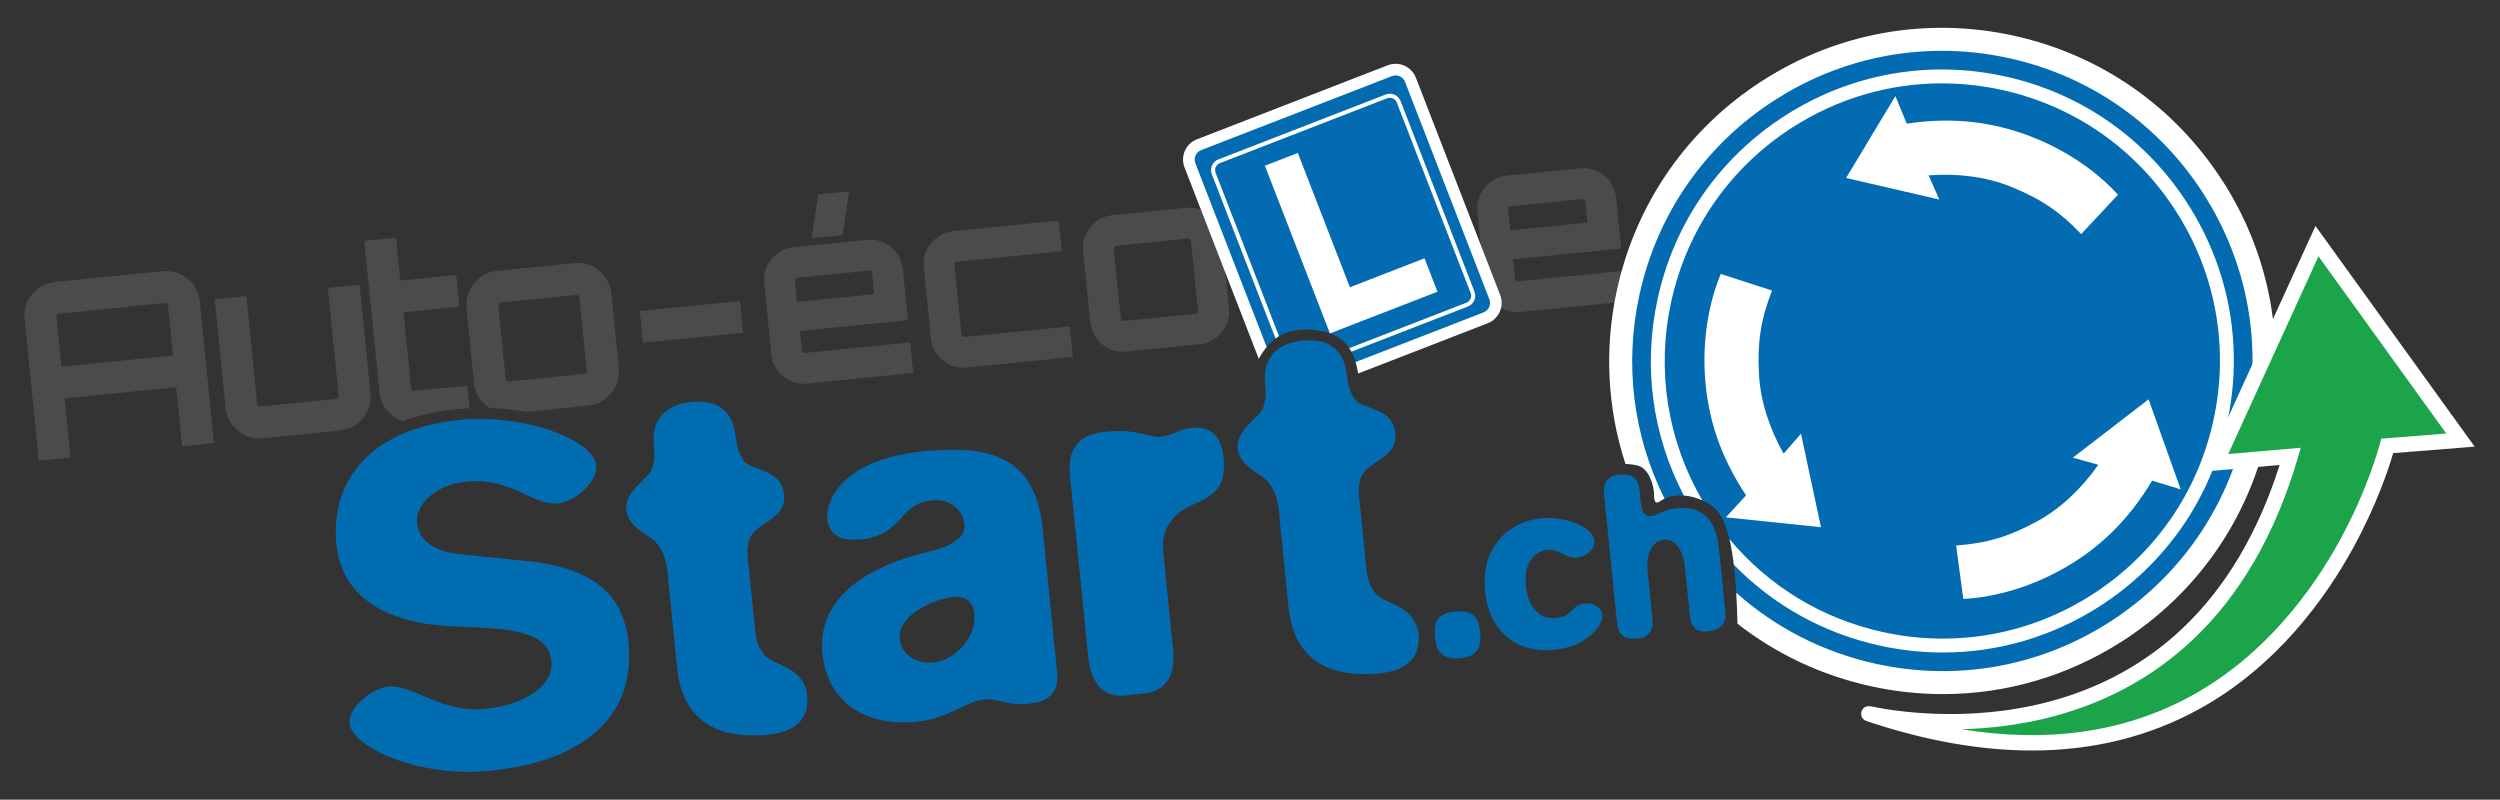 <svg width="322" height="103" viewBox="0 0 322 103" fill="none" xmlns="http://www.w3.org/2000/svg">
<rect x="0" y="0" width="322" height="103" fill="#333333" stroke="none"/>
<path d="M24.933 36.704C24.48 36.091 23.895 35.618 23.193 35.297C22.488 34.975 21.729 34.853 20.933 34.934L7.064 36.326C6.267 36.406 5.551 36.677 4.933 37.132C4.32 37.584 3.847 38.164 3.526 38.852C3.203 39.548 3.079 40.304 3.16 41.101L4.989 59.34L9.076 58.929L8.311 51.316L22.686 49.873L23.451 57.487L27.567 57.074L25.738 38.835C25.657 38.04 25.387 37.324 24.931 36.704H24.933ZM22.279 45.786L7.904 47.228L7.257 40.781C7.247 40.689 7.273 40.613 7.339 40.533C7.407 40.451 7.474 40.412 7.566 40.402L21.254 39.029C21.271 39.028 21.288 39.026 21.304 39.026C21.407 39.026 21.465 39.063 21.506 39.1C21.584 39.168 21.622 39.242 21.632 39.339L22.279 45.786Z" fill="#4A4B4C"/>
<path d="M46.304 36.663L42.218 37.073L43.615 50.991C43.624 51.083 43.599 51.158 43.533 51.239C43.467 51.319 43.396 51.36 43.306 51.369L33.516 52.351C33.423 52.361 33.349 52.335 33.267 52.269C33.184 52.201 33.146 52.134 33.136 52.042L31.739 38.124L27.653 38.535L29.058 52.542C29.139 53.341 29.409 54.054 29.864 54.66C30.313 55.261 30.89 55.732 31.578 56.062C32.142 56.333 32.745 56.469 33.378 56.469C33.527 56.469 33.679 56.461 33.831 56.447L43.803 55.446C44.601 55.365 45.319 55.089 45.936 54.622C46.545 54.16 47.017 53.584 47.337 52.906C47.662 52.221 47.786 51.468 47.708 50.671L46.303 36.663H46.304Z" fill="#4A4B4C"/>
<path d="M51.855 54.258C53.357 53.697 56.392 52.771 60.474 52.58L60.182 49.675L53.334 50.362C53.243 50.372 53.169 50.346 53.087 50.28C53.004 50.212 52.966 50.145 52.956 50.053L51.97 40.221L59.16 39.5L58.75 35.414L51.559 36.135L51.004 30.605L46.918 31.016L48.878 50.553C48.958 51.352 49.229 52.065 49.684 52.671C50.133 53.272 50.709 53.743 51.398 54.075C51.546 54.146 51.699 54.208 51.852 54.26L51.855 54.258Z" fill="#4A4B4C"/>
<path d="M79.706 47.461L78.735 37.791C78.658 37.017 78.388 36.306 77.932 35.678C77.478 35.056 76.899 34.576 76.207 34.254C75.512 33.931 74.755 33.808 73.959 33.887L63.987 34.888C63.187 34.969 62.474 35.245 61.867 35.712C61.272 36.169 60.802 36.745 60.47 37.421C60.134 38.11 60.004 38.863 60.084 39.663L61.055 49.332C61.135 50.132 61.412 50.845 61.879 51.452C62.218 51.895 62.622 52.266 63.084 52.564C64.532 52.614 66.079 52.762 67.708 53.047L75.801 52.234C76.6 52.154 77.317 51.877 77.934 51.41C78.542 50.95 79.014 50.372 79.335 49.694C79.66 49.009 79.784 48.256 79.704 47.459L79.706 47.461ZM75.505 48.042C75.449 48.116 75.389 48.15 75.302 48.159L65.513 49.141C65.419 49.151 65.345 49.125 65.265 49.059C65.183 48.991 65.144 48.924 65.134 48.83L64.183 39.343C64.174 39.251 64.199 39.176 64.265 39.093C64.333 39.011 64.4 38.973 64.492 38.963L74.282 37.981C74.295 37.981 74.306 37.98 74.317 37.98C74.388 37.98 74.445 38.004 74.504 38.056C74.581 38.123 74.62 38.197 74.63 38.294L75.581 47.781C75.59 47.877 75.566 47.958 75.505 48.038V48.042Z" fill="#4A4B4C"/>
<path d="M95.312 38.764L82.404 40.059L82.814 44.145L95.722 42.85L95.312 38.764Z" fill="#4A4B4C"/>
<path d="M103.622 45.463C103.54 45.471 103.473 45.449 103.399 45.387C103.325 45.328 103.289 45.267 103.281 45.183L103.024 42.621L116.94 41.224L116.278 34.633C116.204 33.89 115.945 33.208 115.508 32.606C115.073 32.007 114.516 31.548 113.853 31.239C113.185 30.929 112.459 30.81 111.697 30.887L102.169 31.843C101.401 31.92 100.717 32.186 100.133 32.635C99.562 33.074 99.111 33.624 98.793 34.275C98.469 34.936 98.344 35.66 98.421 36.426L99.348 45.666C99.425 46.433 99.691 47.117 100.14 47.702C100.579 48.273 101.131 48.724 101.778 49.042C102.312 49.304 102.888 49.437 103.495 49.437C103.638 49.437 103.783 49.428 103.93 49.414L117.622 48.04L117.226 44.1L103.621 45.465L103.622 45.463ZM112.595 37.884L102.649 38.882L102.372 36.117C102.364 36.035 102.386 35.968 102.446 35.894C102.507 35.82 102.568 35.784 102.65 35.776L112.004 34.838C112.015 34.838 112.025 34.836 112.036 34.836C112.099 34.836 112.149 34.857 112.202 34.904C112.273 34.965 112.308 35.033 112.316 35.12L112.593 37.884H112.595Z" fill="#4A4B4C"/>
<path d="M109.356 24.651L105.392 25.048L104.552 30.687L108.55 30.287L109.356 24.651Z" fill="#4A4B4C"/>
<path d="M124.178 43.401C124.096 43.409 124.029 43.387 123.955 43.326C123.881 43.264 123.845 43.203 123.837 43.121L122.928 34.056C122.92 33.974 122.942 33.906 123.002 33.832C123.063 33.758 123.124 33.722 123.206 33.714L136.754 32.354L136.358 28.413L122.723 29.781C121.956 29.858 121.27 30.124 120.688 30.573C120.116 31.012 119.666 31.563 119.347 32.211C119.024 32.873 118.898 33.595 118.975 34.363L119.902 43.602C119.979 44.37 120.245 45.054 120.694 45.638C121.133 46.21 121.685 46.662 122.332 46.979C122.867 47.241 123.443 47.373 124.05 47.373C124.193 47.373 124.338 47.365 124.484 47.351L138.177 45.978L137.781 42.036L124.175 43.401H124.178Z" fill="#4A4B4C"/>
<path d="M157.362 30.513C157.288 29.77 157.029 29.087 156.591 28.485C156.157 27.887 155.6 27.427 154.937 27.117C154.269 26.807 153.543 26.688 152.78 26.765L143.253 27.721C142.485 27.798 141.801 28.064 141.217 28.513C140.646 28.952 140.195 29.503 139.876 30.151C139.553 30.813 139.427 31.535 139.505 32.303L140.432 41.542C140.509 42.31 140.774 42.996 141.223 43.578C141.663 44.151 142.215 44.602 142.863 44.919C143.398 45.181 143.974 45.312 144.58 45.312C144.724 45.312 144.869 45.303 145.015 45.289L154.543 44.333C155.309 44.256 155.997 43.99 156.59 43.543C157.174 43.1 157.626 42.547 157.935 41.896C158.247 41.238 158.366 40.516 158.289 39.751L157.362 30.512V30.513ZM154.242 40.297C154.19 40.364 154.139 40.395 154.06 40.401L144.706 41.34C144.624 41.348 144.556 41.325 144.482 41.264C144.408 41.204 144.373 41.143 144.365 41.059L143.456 31.994C143.447 31.912 143.47 31.844 143.53 31.77C143.591 31.696 143.652 31.661 143.734 31.653L153.088 30.714C153.099 30.714 153.109 30.713 153.12 30.713C153.183 30.713 153.232 30.734 153.286 30.78C153.356 30.842 153.392 30.909 153.4 30.996L154.309 40.062C154.319 40.15 154.298 40.221 154.24 40.295L154.242 40.297Z" fill="#4A4B4C"/>
<path d="M209.093 34.881L195.488 36.246C195.404 36.254 195.338 36.231 195.264 36.172C195.19 36.111 195.154 36.049 195.146 35.967L194.889 33.405L208.805 32.008L208.144 25.418C208.07 24.674 207.811 23.992 207.373 23.39C206.938 22.791 206.381 22.331 205.718 22.022C205.05 21.711 204.325 21.592 203.562 21.67L194.034 22.625C193.267 22.703 192.581 22.968 191.998 23.417C191.427 23.857 190.976 24.407 190.658 25.056C190.334 25.717 190.209 26.441 190.286 27.207L191.213 36.447C191.29 37.215 191.556 37.898 192.005 38.483C192.444 39.054 192.996 39.505 193.643 39.823C194.177 40.086 194.754 40.218 195.36 40.218C195.504 40.218 195.648 40.21 195.795 40.195L209.487 38.821L209.092 34.879L209.093 34.881ZM204.46 28.667L194.514 29.665L194.237 26.9C194.229 26.818 194.252 26.75 194.311 26.676C194.372 26.602 194.433 26.567 194.515 26.559L203.869 25.621C203.88 25.621 203.89 25.621 203.901 25.621C203.964 25.621 204.014 25.642 204.069 25.688C204.14 25.749 204.173 25.817 204.183 25.904L204.46 28.669V28.667Z" fill="#4A4B4C"/>
<path fill-rule="evenodd" clip-rule="evenodd" d="M219.68 66.627C217.292 64.71 215.314 65.706 213.763 66.237C215.902 70.177 218.671 73.759 221.971 76.832C221.33 68.762 220.68 67.43 219.68 66.628V66.627Z" fill="#036BB1"/>
<path fill-rule="evenodd" clip-rule="evenodd" d="M259.011 6.033C236.664 1.15 214.592 15.308 209.709 37.654C208.026 45.36 208.607 53.033 211.006 59.979C211.014 59.981 211.022 59.983 211.03 59.986C212.271 60.346 213.052 62.313 213.052 63.871C213.052 65.152 213.683 64.619 213.834 64.545C214.283 64.196 216.174 63.23 218.894 64.286C221.229 65.192 223.263 66.267 223.725 78.373C228.663 82.475 234.629 85.49 241.333 86.954C263.679 91.837 285.752 77.679 290.635 55.333C295.518 32.987 281.36 10.914 259.014 6.032L259.011 6.033Z" fill="#036BB1"/>
<path fill-rule="evenodd" clip-rule="evenodd" d="M257.991 10.701C238.222 6.381 218.695 18.907 214.376 38.675C212.419 47.63 213.918 56.536 217.982 64C218.055 64.018 218.129 64.037 218.201 64.058C218.203 64.058 218.206 64.058 218.207 64.06C218.278 64.079 218.349 64.102 218.422 64.124C218.441 64.13 218.46 64.137 218.479 64.143C218.536 64.163 218.594 64.18 218.652 64.201C218.731 64.229 218.811 64.258 218.891 64.29C218.94 64.309 218.986 64.327 219.035 64.346C219.049 64.351 219.062 64.357 219.077 64.362C219.117 64.378 219.155 64.394 219.194 64.41C219.204 64.415 219.215 64.418 219.225 64.423C219.273 64.444 219.323 64.464 219.371 64.484C219.379 64.488 219.387 64.491 219.395 64.494C219.437 64.512 219.479 64.531 219.519 64.549C219.53 64.554 219.54 64.558 219.551 64.563C219.649 64.608 219.746 64.655 219.841 64.705C219.851 64.71 219.86 64.715 219.868 64.719C219.912 64.742 219.955 64.766 219.997 64.79C220.002 64.793 220.008 64.797 220.013 64.8C220.061 64.827 220.111 64.856 220.16 64.887C220.164 64.89 220.168 64.892 220.173 64.895C220.216 64.922 220.259 64.951 220.303 64.98C220.309 64.985 220.317 64.99 220.324 64.995C220.419 65.059 220.512 65.13 220.605 65.206C220.612 65.21 220.617 65.215 220.623 65.22C220.668 65.257 220.712 65.294 220.755 65.333C220.757 65.334 220.758 65.336 220.762 65.338C220.81 65.381 220.857 65.424 220.903 65.471C220.903 65.471 220.905 65.473 220.906 65.474C220.951 65.518 220.995 65.564 221.038 65.611C221.043 65.616 221.048 65.621 221.053 65.626C221.143 65.724 221.231 65.83 221.318 65.946C221.322 65.951 221.326 65.956 221.33 65.96C221.462 66.136 221.589 66.331 221.713 66.549C221.716 66.554 221.719 66.561 221.722 66.565C221.804 66.712 221.886 66.87 221.965 67.037C221.969 67.042 221.97 67.048 221.973 67.053C222.093 67.307 222.207 67.589 222.316 67.9C222.318 67.906 222.321 67.912 222.323 67.919C222.395 68.126 222.466 68.347 222.535 68.582C222.537 68.588 222.538 68.595 222.542 68.601C222.645 68.955 222.741 69.342 222.834 69.763C222.836 69.773 222.839 69.781 222.841 69.791C222.902 70.071 222.96 70.367 223.016 70.681C223.018 70.692 223.02 70.703 223.023 70.713C223.05 70.867 223.077 71.027 223.103 71.191C228.039 76.611 234.646 80.607 242.353 82.291C262.122 86.61 281.649 74.084 285.969 54.316C290.288 34.547 277.762 15.02 257.994 10.701H257.991Z" fill="#036BB1"/>
<path d="M281.765 26.231C276.353 17.791 267.978 11.965 258.183 9.826C248.388 7.686 238.348 9.489 229.908 14.902C221.468 20.315 215.642 28.69 213.504 38.485C211.606 47.167 212.81 56.041 216.877 63.824C217.48 63.866 218.156 64.003 218.893 64.289C219.014 64.336 219.135 64.384 219.254 64.433C214.751 56.688 213.327 47.672 215.25 38.866C217.287 29.538 222.836 21.562 230.874 16.407C236.704 12.667 243.337 10.737 250.101 10.737C252.661 10.737 255.24 11.014 257.802 11.573C267.13 13.61 275.106 19.159 280.26 27.197C285.415 35.234 287.133 44.797 285.093 54.124C283.056 63.453 277.507 71.428 269.47 76.583C261.432 81.738 251.87 83.455 242.542 81.416C234.702 79.704 227.819 75.511 222.762 69.447C222.975 70.353 223.161 71.433 223.314 72.729C228.392 77.948 234.883 81.574 242.16 83.164C244.849 83.751 247.558 84.043 250.246 84.043C257.348 84.043 264.313 82.017 270.435 78.09C278.875 72.677 284.701 64.302 286.84 54.508C288.98 44.713 287.178 34.672 281.765 26.232V26.231Z" fill="white"/>
<path fill-rule="evenodd" clip-rule="evenodd" d="M249.778 25.7L237.782 22.921L244.126 12.371L245.587 15.925C251.684 15.022 256.821 15.716 261.768 17.658C265.877 19.272 269.889 21.87 272.792 25.079L268.058 30.152C265.331 27.279 262.854 25.602 258.997 24.046C255.714 22.723 252.025 22.311 248.405 22.584L249.78 25.702L249.778 25.7Z" fill="white"/>
<path fill-rule="evenodd" clip-rule="evenodd" d="M266.98 58.95L276.736 51.435L280.872 63.031L277.198 61.907C274.029 67.194 270.238 70.727 265.598 73.321C261.745 75.475 257.192 76.929 252.871 77.14L251.95 70.262C255.9 69.974 258.769 69.122 262.418 67.125C265.522 65.426 268.179 62.834 270.263 59.86L266.982 58.948L266.98 58.95Z" fill="white"/>
<path fill-rule="evenodd" clip-rule="evenodd" d="M231.968 55.858L234.541 67.901L222.295 66.633L224.893 63.802C221.489 58.664 219.936 53.72 219.596 48.415C219.315 44.01 219.965 39.275 221.637 35.284L228.24 37.42C226.797 41.107 226.328 44.063 226.557 48.215C226.752 51.75 227.944 55.265 229.729 58.427L231.968 55.86V55.858Z" fill="white"/>
<path d="M77.227 75.398C75.146 73.755 72.17 72.737 68.127 72.292L58.93 71.344C55.873 71.003 53.921 69.524 53.706 67.39C53.59 66.231 54.15 64.996 55.244 64.007C56.437 62.927 58.128 62.228 60.008 62.04C63.396 61.7 65.67 62.756 67.675 63.688C69.17 64.383 70.462 64.982 71.89 64.84C72.949 64.734 74.193 64.09 75.218 63.118C76.312 62.08 76.885 60.928 76.787 59.959C76.625 58.338 74.43 56.649 70.915 55.442C67.295 54.199 62.984 53.71 59.086 54.101C53.747 54.637 49.476 56.457 46.734 59.367C44.083 62.18 42.907 65.917 43.335 70.175C43.721 74.027 46.055 78.921 54.98 80.366C56.496 80.594 58.22 80.67 60.043 80.749C65.253 80.974 70.638 81.206 71.031 85.112C71.343 88.225 67.762 90.78 62.322 91.326C59.3 91.628 56.757 90.563 54.515 89.621C52.833 88.915 51.38 88.305 50.057 88.439C47.802 88.665 44.819 91.17 45.023 93.209C45.174 94.713 47.365 96.442 50.739 97.718C52.552 98.404 55.965 99.415 60.319 99.415C61.215 99.415 62.15 99.371 63.119 99.275C69.173 98.668 73.805 96.941 76.887 94.142C80.051 91.269 81.416 87.434 80.944 82.743C80.621 79.521 79.404 77.117 77.225 75.396L77.227 75.398Z" fill="#026CB1"/>
<path d="M100.345 85.516C99.463 85.113 98.631 84.734 98.238 84.08C97.681 83.2 97.404 82.686 97.203 80.675L96.484 73.511C96.451 73.183 96.418 72.889 96.389 72.62C96.228 71.171 96.162 70.573 96.532 69.48C96.859 68.505 97.715 67.941 98.623 67.346C99.823 66.557 101.185 65.664 100.988 63.704C100.768 61.505 99.009 60.865 97.596 60.352C96.87 60.088 96.184 59.838 95.866 59.45C95.269 58.679 94.887 57.606 94.76 56.346C94.422 52.971 92.496 51.436 89.039 51.782C85.649 52.121 83.885 54.127 84.203 57.281C84.335 58.599 84.389 59.145 83.945 60.458L83.939 60.48C83.834 60.846 83.293 61.373 82.77 61.884C81.768 62.864 80.52 64.082 80.673 65.617C80.842 67.309 82.176 68.191 83.248 68.901C83.709 69.205 84.143 69.493 84.45 69.807C85.435 70.814 85.975 72.481 86.095 74.903L87.212 86.045C87.785 91.752 91.152 94.725 96.991 94.725C97.615 94.725 98.269 94.691 98.949 94.622C100.72 94.445 102.042 93.931 102.883 93.096C103.742 92.243 104.104 91.068 103.958 89.604C103.702 87.049 101.838 86.2 100.34 85.516H100.345Z" fill="#026CB1"/>
<path d="M134.301 68.097C133.858 63.681 132.279 60.8 129.476 59.291C127.083 58.002 123.793 57.651 118.809 58.151C114.356 58.599 110.995 59.864 108.826 61.912C106.967 63.666 106.438 65.633 106.565 66.888C106.679 68.026 107.255 68.834 108.234 69.227C108.919 69.502 109.812 69.579 110.963 69.465C113.818 69.179 115.035 67.851 116.108 66.681C117.109 65.588 117.974 64.645 120.064 64.436C121.102 64.331 122.095 64.582 122.856 65.144C123.648 65.727 124.123 66.579 124.226 67.613C124.374 69.088 122.67 70.371 119.659 71.046C114.798 72.209 111.158 73.965 108.837 76.266C106.603 78.481 105.625 81.139 105.927 84.168C106.219 87.064 107.461 89.423 109.523 90.989C111.306 92.344 113.644 93.042 116.356 93.042C116.908 93.042 117.478 93.013 118.06 92.956C120.455 92.716 122.092 91.927 123.536 91.232C124.691 90.675 125.687 90.195 126.878 90.075C127.499 90.012 128.106 90.152 128.808 90.314C129.783 90.54 130.887 90.796 132.424 90.641C134.183 90.464 136.486 89.856 136.161 86.624L134.302 68.099L134.301 68.097ZM124.049 83.187C122.993 84.41 121.577 85.194 120.164 85.335C118.258 85.527 116.115 84.526 115.891 82.295C115.724 80.623 117.048 79.359 118.191 78.595C119.705 77.581 121.54 77.011 122.686 76.895C122.839 76.879 122.987 76.873 123.127 76.873C123.809 76.873 124.355 77.052 124.752 77.407C125.28 77.879 125.451 78.581 125.501 79.084C125.639 80.46 125.11 81.955 124.047 83.187H124.049Z" fill="#026CB1"/>
<path d="M153.56 55.101C152.555 55.203 151.94 55.466 151.344 55.722C150.797 55.957 150.282 56.179 149.436 56.263C148.954 56.311 148.414 56.179 147.728 56.014C146.558 55.73 144.955 55.341 142.507 55.587C140.565 55.782 139.261 56.385 138.524 57.43C137.871 58.355 137.65 59.632 137.832 61.444L140.15 84.54C140.322 86.252 140.795 87.556 141.558 88.415C142.256 89.202 143.201 89.609 144.313 89.609C144.471 89.609 144.632 89.601 144.796 89.585L147.266 89.337C150.858 88.977 151.328 86.069 151.09 83.692L149.814 70.971C149.543 68.271 150.926 66.138 153.704 64.97C157.009 63.618 157.915 62.187 157.579 58.841C157.24 55.453 155.208 54.938 153.562 55.104L153.56 55.101Z" fill="#026CB1"/>
<path d="M182.698 81.705C182.442 79.151 180.578 78.301 179.08 77.617C178.198 77.215 177.366 76.835 176.973 76.181C176.416 75.301 176.139 74.789 175.938 72.778L175.219 65.614C175.187 65.286 175.153 64.993 175.124 64.723C174.963 63.274 174.897 62.674 175.267 61.581C175.594 60.606 176.45 60.043 177.358 59.447C178.558 58.658 179.92 57.765 179.723 55.805C179.503 53.607 177.744 52.966 176.331 52.453C175.605 52.189 174.919 51.939 174.601 51.551C174.004 50.781 173.622 49.707 173.495 48.447C173.156 45.072 171.232 43.535 167.774 43.883C165.672 44.094 164.224 44.897 163.467 46.273C162.996 47.131 162.817 48.177 162.939 49.382C163.071 50.7 163.126 51.246 162.682 52.561L162.675 52.583C162.571 52.949 162.03 53.476 161.507 53.986C160.504 54.967 159.257 56.185 159.411 57.72C159.58 59.412 160.915 60.294 161.986 61.003C162.447 61.307 162.881 61.596 163.189 61.91C164.174 62.917 164.713 64.583 164.833 67.006L165.95 78.148C166.267 81.314 167.437 83.652 169.427 85.097C171.012 86.248 173.119 86.827 175.708 86.827C176.339 86.827 177 86.794 177.689 86.724C179.459 86.547 180.782 86.034 181.624 85.199C182.484 84.346 182.846 83.171 182.699 81.706L182.698 81.705Z" fill="#026CB1"/>
<path d="M187.406 78.774C186.292 78.886 185.616 79.179 185.216 79.726C184.836 80.243 184.718 80.982 184.833 82.123C184.899 82.779 185.029 83.523 185.505 84.059C185.943 84.555 186.595 84.797 187.488 84.797C187.672 84.797 187.865 84.788 188.067 84.767C189.085 84.666 189.723 84.4 190.14 83.907C190.597 83.368 190.755 82.578 190.639 81.419C190.496 79.997 190.118 78.503 187.404 78.775L187.406 78.774Z" fill="#026CB1"/>
<path d="M205.601 78.049C205.192 77.793 204.671 77.674 204.169 77.724C203.284 77.813 202.87 78.22 202.469 78.614C202.03 79.047 201.578 79.493 200.374 79.614C198.311 79.823 196.803 78.199 196.531 75.484C196.378 73.966 196.64 72.767 197.31 71.922C197.807 71.293 198.536 70.888 199.31 70.81C200.094 70.731 200.694 71.037 201.275 71.332C201.814 71.607 202.374 71.89 203.034 71.824C203.699 71.758 204.312 71.481 204.758 71.045C205.189 70.625 205.409 70.117 205.361 69.648C205.278 68.808 204.426 67.992 203.028 67.411C201.671 66.848 200.057 66.608 198.602 66.753C196.183 66.996 194.202 68.036 192.872 69.761C191.588 71.427 191.015 73.668 191.257 76.073C191.524 78.73 192.546 80.833 194.215 82.153C195.542 83.204 197.245 83.745 199.189 83.745C199.551 83.745 199.923 83.725 200.301 83.688C204.249 83.293 206.518 80.56 206.388 79.263C206.338 78.765 206.06 78.334 205.603 78.048L205.601 78.049Z" fill="#026CB1"/>
<path d="M222.228 78.912L221.394 70.604C221.019 66.869 219.197 65.141 215.977 65.462C214.857 65.575 214.213 65.876 213.696 66.119C213.337 66.288 213.052 66.42 212.697 66.455C212.354 66.491 212.092 66.428 211.895 66.267C211.403 65.86 211.314 64.814 211.218 63.707C211.2 63.494 211.181 63.277 211.16 63.06C211.013 61.605 210.157 60.975 208.541 61.138C207.146 61.278 206.456 62.123 206.596 63.518L208.245 79.953C208.414 81.638 208.976 82.258 210.421 82.258C210.532 82.258 210.648 82.255 210.77 82.247C211.509 82.205 212.066 81.971 212.423 81.553C212.776 81.139 212.919 80.568 212.846 79.853L212.211 73.519C212.098 72.391 212.245 71.412 212.637 70.691C213.015 69.994 213.601 69.589 214.332 69.515C214.979 69.449 215.57 69.722 216.041 70.302C216.572 70.955 216.92 71.963 217.047 73.216L217.665 79.372C217.742 80.145 217.968 80.653 218.375 80.974C218.798 81.307 219.406 81.415 220.237 81.299C221.634 81.088 222.361 80.219 222.229 78.915L222.228 78.912Z" fill="#026CB1"/>
<path d="M192.531 38.275L181.67 10.275C181.26 9.218 180.071 8.693 179.013 9.104L154.438 18.636C153.381 19.047 152.856 20.236 153.267 21.293L162.615 45.395C163.277 44.41 164.252 43.424 165.345 42.983C166.898 42.357 168.72 42.283 170.761 42.764C172.983 43.288 174.283 44.943 174.792 47.355L191.357 40.931C192.415 40.52 192.939 39.331 192.529 38.274L192.531 38.275Z" fill="#036BB1"/>
<path d="M189.912 37.56L180.392 13.017C180.098 12.255 179.237 11.876 178.476 12.172L156.928 20.529C156.559 20.672 156.268 20.951 156.108 21.311C155.949 21.673 155.939 22.076 156.083 22.444L164.287 43.596C164.432 43.489 164.58 43.387 164.731 43.295L156.57 22.254C156.479 22.016 156.483 21.756 156.586 21.52C156.689 21.286 156.878 21.107 157.116 21.014L178.664 12.656C178.778 12.613 178.894 12.592 179.01 12.592C179.394 12.592 179.757 12.825 179.905 13.203L189.424 37.746C189.516 37.984 189.511 38.245 189.408 38.48C189.305 38.715 189.117 38.894 188.879 38.987L173.789 44.84C173.886 44.985 173.977 45.138 174.063 45.294L189.067 39.475C189.435 39.331 189.727 39.053 189.886 38.693C190.045 38.331 190.055 37.928 189.912 37.56Z" fill="white"/>
<path d="M173.867 36.997L167.158 19.697L162.917 21.341L171.297 42.944L185.144 37.574L183.475 33.27L173.867 36.997Z" fill="white"/>
<path d="M193.225 38.005L182.365 10.005C181.807 8.567 180.182 7.849 178.741 8.407L154.166 17.94C153.469 18.21 152.919 18.736 152.616 19.42C152.314 20.104 152.297 20.866 152.568 21.564L162.132 46.223C162.179 46.126 162.226 46.033 162.274 45.948C162.504 45.534 162.799 45.101 163.143 44.692L153.962 21.023C153.836 20.698 153.844 20.344 153.984 20.025C154.124 19.707 154.382 19.462 154.707 19.335L179.282 9.803C179.436 9.743 179.596 9.714 179.752 9.714C180.275 9.714 180.771 10.031 180.97 10.548L191.83 38.548C192.091 39.219 191.756 39.977 191.085 40.236L174.605 46.628C174.743 47.09 174.848 47.586 174.919 48.111L191.624 41.631C193.065 41.073 193.781 39.447 193.222 38.007L193.225 38.005Z" fill="white"/>
<path d="M286.282 23.335C280.095 13.691 270.524 7.032 259.329 4.586C248.136 2.142 236.658 4.202 227.013 10.386C217.368 16.573 210.71 26.144 208.264 37.339C206.611 44.901 207.018 52.592 209.363 59.76C210.01 59.783 210.62 59.867 211.032 59.986C212.273 60.346 213.053 62.313 213.053 63.871C213.053 65.152 213.684 64.619 213.836 64.545C213.942 64.463 214.13 64.346 214.391 64.228C210.353 56.118 209.197 46.947 211.159 37.969C213.436 27.549 219.634 18.638 228.614 12.878C235.128 8.7 242.539 6.543 250.095 6.543C252.955 6.543 255.837 6.852 258.698 7.477C269.119 9.754 278.03 15.952 283.79 24.93C289.549 33.909 291.467 44.594 289.19 55.014C286.912 65.435 280.715 74.346 271.736 80.106C262.757 85.865 252.073 87.783 241.652 85.506C234.849 84.019 228.69 80.861 223.63 76.348C223.701 77.546 223.754 78.87 223.786 80.335C228.787 84.239 234.638 87.004 241.019 88.398C244.093 89.069 247.188 89.4 250.261 89.4C258.378 89.4 266.338 87.084 273.336 82.596C282.981 76.409 289.639 66.838 292.085 55.644C294.531 44.449 292.471 32.972 286.285 23.327L286.282 23.335Z" fill="white"/>
<path d="M298.422 31.06L316.905 56.683L307.471 57.431C307.471 57.431 294.29 109.856 240.743 91.946C239.127 91.466 281.987 102.997 294.982 58.78L285.395 59.607L298.422 31.06Z" fill="#1BA44A"/>
<path d="M261.702 96.665C255.078 96.665 247.979 95.406 240.444 92.886C239.836 92.695 239.631 92.141 239.746 91.69C239.784 91.537 240.03 90.781 241.051 90.993C243.766 91.56 253.446 93.185 264.054 90.34C270.601 88.584 276.314 85.443 281.034 81.001C286.606 75.761 290.834 68.663 293.615 59.889L283.797 60.736L298.232 29.103L318.735 57.528L308.242 58.362C307.742 60.092 306.21 64.859 303.112 70.524C299.574 76.992 293.244 85.858 283.178 91.368C276.729 94.898 269.548 96.665 261.704 96.665H261.702ZM252.638 93.924C263.767 95.739 273.679 94.312 282.214 89.643C291.849 84.374 297.937 75.852 301.348 69.631C305.065 62.849 306.502 57.246 306.517 57.19L306.691 56.503L315.082 55.837L298.618 33.014L286.998 58.478L296.341 57.671L295.934 59.057C293.066 68.815 288.508 76.681 282.388 82.438C277.426 87.103 271.429 90.404 264.565 92.246C260.33 93.382 256.235 93.832 252.64 93.922L252.638 93.924Z" fill="white"/>
</svg>

